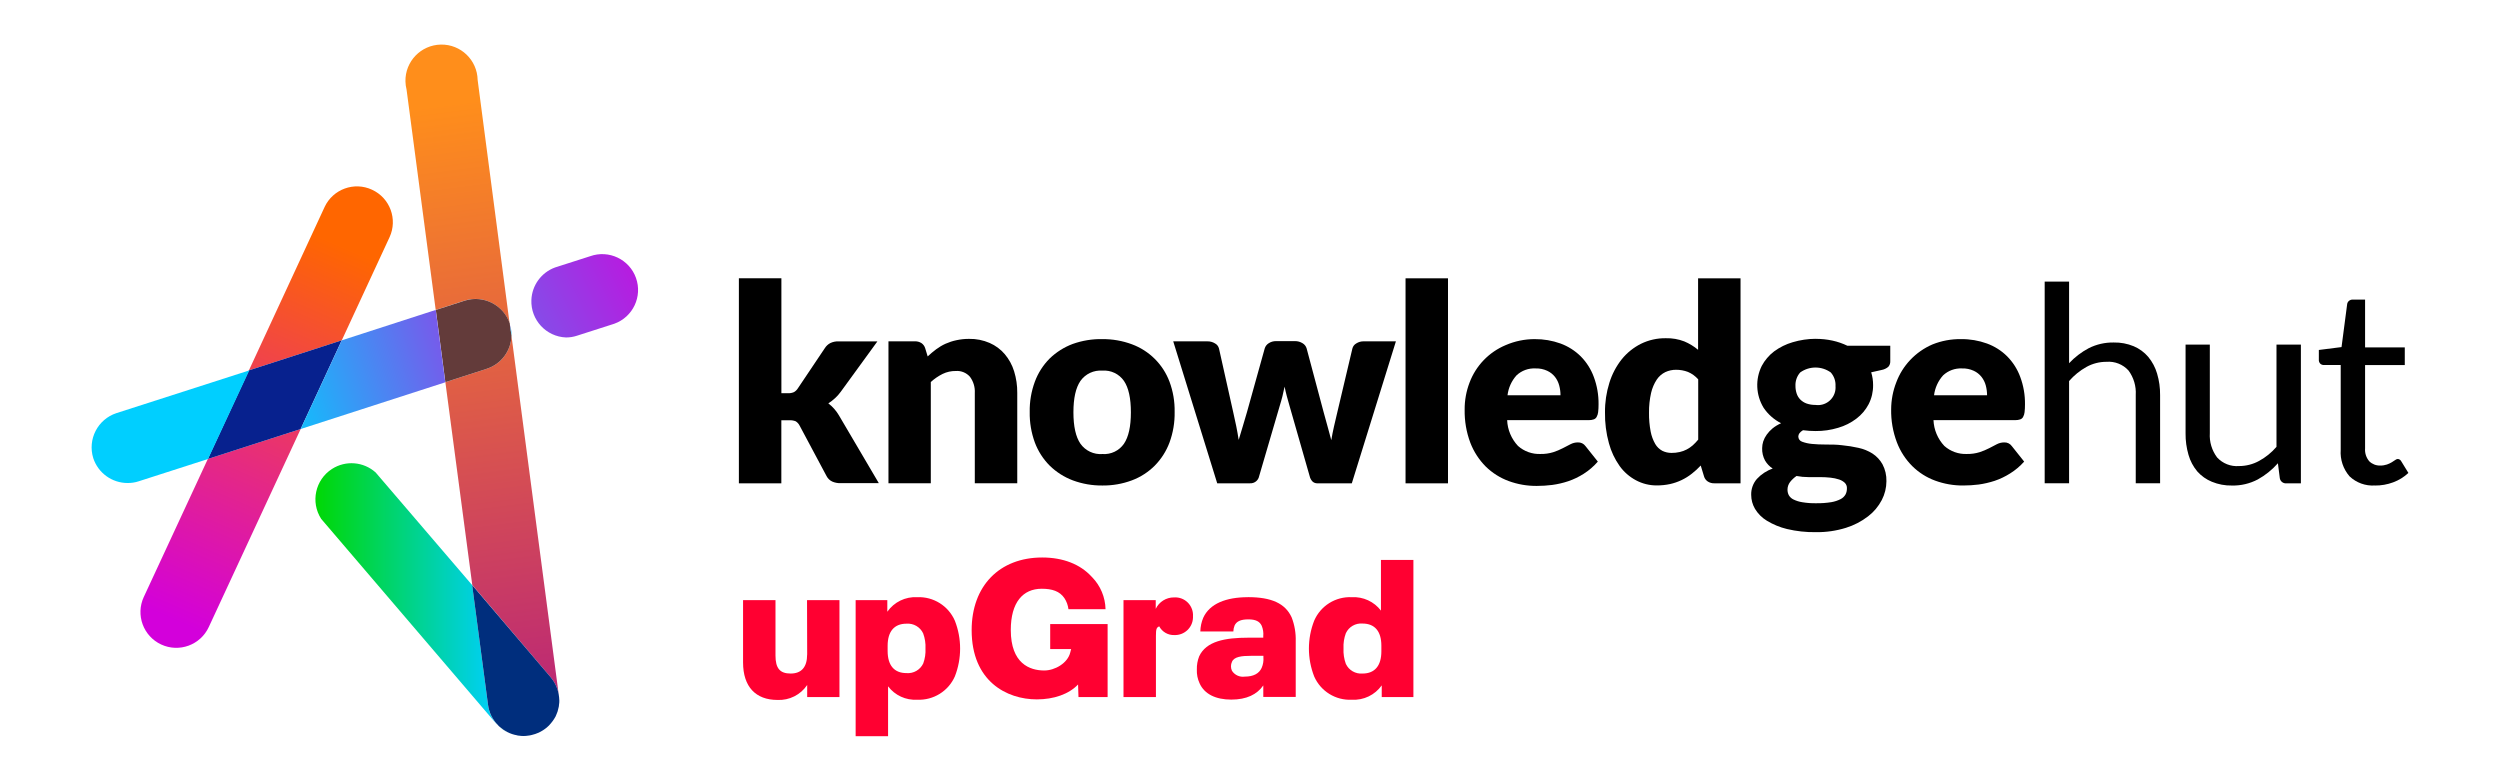 <?xml version="1.0" encoding="UTF-8"?><svg id="Layer_1" xmlns="http://www.w3.org/2000/svg" xmlns:xlink="http://www.w3.org/1999/xlink" viewBox="0 0 102.455 32"><defs><style>.cls-1{fill:url(#linear-gradient);}.cls-1,.cls-2,.cls-3,.cls-4,.cls-5,.cls-6,.cls-7,.cls-8,.cls-9,.cls-10,.cls-11,.cls-12,.cls-13,.cls-14,.cls-15{stroke-width:0px;}.cls-2{fill:url(#linear-gradient-10);}.cls-3{fill:url(#linear-gradient-4);}.cls-4{fill:url(#linear-gradient-2);}.cls-5{fill:url(#linear-gradient-3);}.cls-6{fill:url(#linear-gradient-8);}.cls-7{fill:url(#linear-gradient-9);}.cls-8{fill:url(#linear-gradient-7);}.cls-9{fill:url(#linear-gradient-5);}.cls-10{fill:url(#linear-gradient-6);}.cls-12{fill:#633b3a;}.cls-13{fill:#07218e;}.cls-14{fill:#ff0031;}.cls-15{fill:#002e7d;}</style><linearGradient id="linear-gradient" x1="7.183" y1="-2824.151" x2="13.875" y2="-2808.711" gradientTransform="translate(0 -2798.69) scale(1 -1)" gradientUnits="userSpaceOnUse"><stop offset="0" stop-color="#d300db"/><stop offset="1" stop-color="#f60"/></linearGradient><linearGradient id="linear-gradient-2" x1="7.401" y1="-2824.246" x2="14.095" y2="-2808.806" xlink:href="#linear-gradient"/><linearGradient id="linear-gradient-3" x1="28.336" y1="-2808.648" x2="10.738" y2="-2817.325" gradientTransform="translate(0 -2798.69) scale(1 -1)" gradientUnits="userSpaceOnUse"><stop offset="0" stop-color="#d300db"/><stop offset="1" stop-color="#00cfff"/></linearGradient><linearGradient id="linear-gradient-4" x1="18.221" y1="-2802.941" x2="22.632" y2="-2836.711" gradientTransform="translate(0 -2798.69) scale(1 -1)" gradientUnits="userSpaceOnUse"><stop offset="0" stop-color="#ff8e1b"/><stop offset="1" stop-color="#a20098"/></linearGradient><linearGradient id="linear-gradient-5" x1="18.248" y1="-2802.936" x2="22.659" y2="-2836.706" xlink:href="#linear-gradient-4"/><linearGradient id="linear-gradient-6" x1="12.81" y1="-2823.043" x2="20.404" y2="-2823.043" gradientTransform="translate(0 -2798.69) scale(1 -1)" gradientUnits="userSpaceOnUse"><stop offset="0" stop-color="#00d800"/><stop offset="1" stop-color="#00cfff"/></linearGradient><linearGradient id="linear-gradient-7" x1="20.387" y1="-2828.512" x2="20.82" y2="-2828.662" xlink:href="#linear-gradient-6"/><linearGradient id="linear-gradient-8" x1="21.055" y1="-2812.165" x2="20.914" y2="-2812.235" xlink:href="#linear-gradient-3"/><linearGradient id="linear-gradient-9" x1="24.093" y1="-2811.032" x2="10.631" y2="-2815.293" xlink:href="#linear-gradient-3"/><linearGradient id="linear-gradient-10" x1="24.078" y1="-2810.987" x2="10.616" y2="-2815.246" xlink:href="#linear-gradient-3"/></defs><g id="Layer_1-2"><path class="cls-1" d="m5.892,24.466c-.34.735-.02,1.607.716,1.948.735.34,1.607.02,1.948-.716h0l3.767-8.117-3.805,1.228-2.625,5.656Z"/><path class="cls-4" d="m15.249,7.776c-.732-.342-1.602-.026-1.945.705-.001.003-.003.006-.004.009l-3.099,6.688,3.805-1.23,1.959-4.227c.339-.734.019-1.605-.715-1.944-0-0-.001-0-.001-.001Z"/><path class="cls-5" d="m23.198,13.83c-.817-.032-1.453-.719-1.421-1.536.023-.6.407-1.127.971-1.333l1.439-.461c.764-.272,1.605.127,1.877.891.272.764-.127,1.605-.891,1.877-.03.011-.06.02-.09.029l-1.437.461c-.145.048-.296.072-.448.072Z"/><path class="cls-3" d="m20.892,13.268c.002.015.002.03,0,.044l-1.317-10.034c-.016-.817-.691-1.467-1.508-1.451-.817.016-1.467.691-1.451,1.508.002.114.018.228.046.339l1.194,9.027,1.19-.383c.771-.24,1.592.182,1.845.949Z"/><path class="cls-9" d="m20.962,13.762c-.019.621-.427,1.163-1.019,1.353l-1.691.547,1.103,8.313,3.208,3.775c.169.199.284.439.332.695l-1.934-14.684Z"/><path class="cls-10" d="m20.404,29.723c-.024-.018-.046-.04-.066-.063l-7.176-8.396c-.442-.687-.244-1.603.443-2.045.56-.361,1.293-.302,1.789.143l3.957,4.618.651,4.916c.04.312.181.602.402.826Z"/><path class="cls-15" d="m22.923,28.718c0.0.057-.004.115-.015.171,0,.031-.004.063-.013.093-.011.06-.026.119-.044.177-.015.038-.025.072-.044.112-.02.061-.049.118-.085.171-.041.07-.089.135-.142.197-.051.065-.108.123-.171.175-.101.084-.213.155-.332.211-.046.022-.093.04-.142.055-.043.016-.088.028-.133.038-.052.015-.106.025-.161.03-.061.01-.124.015-.186.015-.064 0-.129-.004-.192-.015-.028 0-.056-.005-.082-.015-.135-.024-.265-.068-.387-.131-.108-.054-.208-.121-.298-.201-.035-.025-.066-.055-.093-.089-.221-.224-.362-.514-.402-.826l-.651-4.908,3.213,3.771c.169.199.284.439.332.695.016.09.025.181.028.273Z"/><path class="cls-8" d="m20.795,30.012c-.109-.051-.209-.119-.298-.201.09.08.19.147.298.201Z"/><polygon class="cls-13" points="14.004 13.948 12.321 17.582 8.517 18.81 10.201 15.178 14.004 13.948"/><path class="cls-12" d="m20.962,13.754h0c-.015.624-.424,1.171-1.019,1.361l-1.691.547-.391-2.959,1.19-.383c.771-.24,1.592.182,1.845.949.002.015.002.03,0,.044h0l.066.44Z"/><path class="cls-6" d="m20.962,13.754l-.059-.435c.045.141.065.288.059.435Z"/><path class="cls-7" d="m3.822,18.776c.2.609.769,1.02,1.41,1.019.153.001.305-.022.45-.07l2.845-.915,1.691-3.631-5.447,1.752c-.767.253-1.189,1.074-.949,1.845Z"/><polygon class="cls-2" points="17.857 12.701 14.004 13.948 12.321 17.582 18.248 15.667 17.857 12.701"/><path class="cls-14" d="m33.078,26.823c0,.524-.239.78-.676.78s-.621-.211-.621-.74v-2.268h-1.329v2.553c0,.996.518,1.537,1.41,1.537.485.023.947-.209,1.218-.613v.495h1.323v-3.972h-1.329l.006,2.228Z"/><path class="cls-14" d="m37.59,24.474c-.484-.027-.948.198-1.226.596v-.476h-1.298v5.578h1.329v-2.046c.281.372.729.578,1.194.55.662.03,1.275-.349,1.543-.955.287-.734.287-1.549,0-2.283-.265-.61-.879-.993-1.543-.964Zm.247,2.714c-.124.264-.399.422-.689.397-.501,0-.771-.317-.771-.907v-.211c0-.588.271-.907.771-.907.289-.023.562.135.685.397.073.199.106.41.095.621.011.207-.019.414-.091.609Z"/><path class="cls-14" d="m48.112,24.483c-.319-.002-.611.181-.748.469v-.357h-1.321v3.972h1.329v-2.509c0-.277.023-.342.135-.389.121.228.363.367.621.357.407.014.749-.304.763-.711.001-.02.001-.04-0-.06.024-.402-.282-.748-.684-.772-.032-.002-.064-.002-.096.001Z"/><path class="cls-14" d="m51.143,24.474c-.892,0-1.568.262-1.833.846-.074.177-.114.366-.118.558h1.353c.002-.082.019-.163.049-.239.078-.175.254-.256.564-.256s.469.089.55.264c.055.134.077.279.063.423v.063h-.596c-.972,0-1.744.144-2.031.765-.068.172-.1.356-.095.541-.008.194.03.388.112.564.199.446.668.668,1.298.668s1.057-.211,1.313-.581v.471h1.329v-2.281c.01-.334-.046-.667-.167-.979-.262-.573-.829-.829-1.79-.829Zm.634,2.46c.013.15-.012.3-.072.438-.104.23-.334.357-.691.357-.207.031-.413-.063-.526-.239-.054-.116-.054-.25,0-.366.087-.211.397-.247.78-.247h.509v.057Z"/><path class="cls-14" d="m56.594,22.946v2.078c-.282-.37-.73-.576-1.194-.55-.665-.032-1.28.352-1.543.964-.287.734-.287,1.549,0,2.283.266.608.88.989,1.543.955.483.029.946-.193,1.226-.588v.478h1.298v-5.62h-1.329Zm.017,3.75c0,.588-.271.907-.771.907-.289.024-.563-.134-.685-.397-.074-.203-.106-.418-.095-.634-.011-.211.022-.423.095-.621.122-.263.396-.422.685-.397.501,0,.771.319.771.907v.237Z"/><path class="cls-14" d="m43.039,26.601h.858l-.034.133c-.106.446-.634.744-1.067.744-.598,0-1.372-.287-1.372-1.659,0-1.137.499-1.691,1.268-1.691.423,0,.738.099.932.389.088.135.143.288.163.448h1.52c-.011-.49-.208-.959-.549-1.31l-.028-.028c-.461-.501-1.158-.78-2.018-.78-1.756,0-2.892,1.169-2.892,2.978,0,2.095,1.437,2.837,2.67,2.837.691,0,1.313-.211,1.691-.611l.017.516h1.194v-2.991h-2.353v1.025Z"/><path class="cls-11" d="m32.023,11.406v4.709h.264c.085.005.171-.011.249-.044.069-.039.126-.095.167-.163l1.099-1.638c.056-.09.135-.163.228-.211.104-.05.219-.073.334-.068h1.594l-1.505,2.069c-.068.095-.146.182-.233.26-.085.078-.176.149-.273.211.174.133.32.298.431.486l1.638,2.784h-1.57c-.117.003-.233-.019-.34-.066-.101-.047-.182-.127-.233-.226l-1.099-2.059c-.036-.075-.092-.139-.163-.184-.081-.032-.167-.047-.254-.042h-.336v2.583h-1.74v-8.402h1.74Z"/><path class="cls-11" d="m36.411,19.807v-5.819h1.078c.096-.004.191.021.273.072.074.051.128.125.154.211l.102.336c.11-.104.226-.201.347-.292.12-.089.249-.166.385-.228.142-.063.291-.112.444-.144.17-.037.344-.056.518-.055.291-.006.579.051.846.167.238.104.45.261.619.459.173.206.304.444.383.702.088.286.132.584.129.883v3.707h-1.74v-3.699c.014-.237-.055-.472-.197-.664-.145-.166-.359-.255-.579-.239-.188-.003-.374.038-.543.12-.176.088-.339.2-.484.332v4.149h-1.733Z"/><path class="cls-11" d="m45.18,13.898c.412-.004.821.068,1.207.211.712.263,1.274.822,1.541,1.532.148.397.219.819.211,1.243.008.427-.064.852-.211,1.253-.133.355-.34.679-.607.949-.265.264-.584.469-.934.6-.386.144-.795.216-1.207.211-.415.005-.827-.067-1.215-.211-.352-.133-.673-.337-.943-.6-.269-.269-.477-.593-.611-.949-.147-.401-.219-.826-.211-1.253-.008-.424.064-.846.211-1.243.132-.356.339-.68.607-.949.27-.261.591-.464.943-.596.391-.139.804-.207,1.22-.199Zm0,4.709c.349.026.685-.135.883-.423.19-.281.283-.71.283-1.287s-.093-1.004-.283-1.285c-.199-.288-.535-.449-.883-.423-.354-.028-.697.133-.902.423-.192.281-.287.708-.287,1.285s.095,1.006.287,1.287c.205.29.548.451.902.423Z"/><path class="cls-11" d="m48.082,13.989h1.393c.112-.003.223.026.319.085.082.044.141.121.163.211l.583,2.61c.046.199.087.391.125.577s.07.372.099.556c.053-.184.108-.368.167-.554s.114-.378.171-.579l.729-2.617c.027-.088.085-.163.163-.211.088-.058.192-.088.298-.087h.774c.112-.003.222.028.317.087.08.047.139.123.165.211l.698,2.617c.051.199.106.391.159.577s.106.376.154.567c.03-.186.068-.372.11-.558s.089-.381.137-.586l.617-2.61c.022-.09.08-.166.161-.211.089-.057.194-.087.3-.085h1.323l-1.807,5.819h-1.414c-.07.001-.137-.023-.19-.068-.062-.061-.104-.139-.123-.224l-.831-2.902c-.038-.131-.074-.26-.108-.387-.034-.127-.063-.254-.089-.381-.028.131-.055.26-.087.389s-.07.26-.11.391l-.846,2.889c-.034.177-.193.301-.372.292h-1.346l-1.803-5.819Z"/><path class="cls-11" d="m59.342,11.406v8.402h-1.74v-8.402h1.74Z"/><path class="cls-11" d="m62.897,13.898c.36-.003.718.058,1.057.18.309.114.59.292.824.522.238.24.422.528.539.846.134.359.2.741.195,1.125.001.107-.005.215-.017.321-.007.069-.029.136-.063.197-.026.047-.069.083-.12.099-.062.021-.127.031-.192.03h-3.354c.016.394.174.769.444,1.057.254.226.586.344.926.33.177.003.353-.022.522-.074.134-.044.264-.098.389-.163l.315-.163c.093-.049.196-.074.3-.074.124-.007.243.051.315.152l.505.634c-.168.195-.364.363-.581.501-.199.126-.411.229-.634.304-.213.071-.433.122-.655.152-.21.027-.422.04-.634.04-.391.003-.78-.064-1.148-.199-.351-.129-.671-.331-.939-.592-.277-.278-.493-.611-.634-.977-.163-.434-.241-.894-.233-1.357-.003-.378.065-.752.199-1.105.26-.695.795-1.252,1.48-1.539.378-.164.785-.248,1.196-.247Zm.034,1.201c-.288-.016-.569.086-.78.283-.205.228-.334.514-.37.818h2.171c.001-.136-.017-.272-.053-.404-.034-.128-.092-.247-.173-.351-.085-.107-.193-.192-.317-.249-.148-.069-.31-.102-.473-.097h-.004Z"/><path class="cls-11" d="m70.261,19.807c-.096.004-.191-.022-.273-.074-.075-.05-.13-.125-.154-.211l-.135-.444c-.113.122-.235.234-.366.336-.261.206-.564.35-.888.423-.182.039-.368.058-.554.057-.295.001-.585-.072-.846-.211-.265-.141-.493-.34-.668-.583-.201-.283-.35-.599-.44-.934-.114-.413-.168-.84-.161-1.268-.004-.411.057-.819.18-1.211.108-.35.28-.677.507-.964.215-.265.483-.481.788-.634.316-.155.665-.233,1.017-.228.259-.007.517.038.759.131.204.086.395.202.564.344v-2.929h1.74v8.402h-1.072Zm-1.763-1.245c.116.001.232-.012.344-.038.099-.022.194-.057.283-.104.088-.046.17-.102.245-.167.081-.073.157-.152.226-.237v-2.469c-.116-.133-.26-.238-.423-.306-.153-.058-.316-.087-.48-.087-.153-.002-.305.031-.444.095-.142.07-.263.175-.351.306-.11.167-.188.352-.233.547-.06.267-.089.54-.085.814-.004.26.019.519.068.774.034.178.098.35.188.507.069.118.169.214.29.279.115.056.242.085.37.085Z"/><path class="cls-11" d="m74.402,13.887c.234-.002.468.022.698.072.211.046.416.117.611.211h1.756v.634c.004.085-.025.168-.082.23-.079.067-.175.111-.277.129l-.423.095c.053.169.079.345.078.522.004.272-.058.541-.182.784-.121.232-.292.434-.501.592-.224.171-.478.298-.748.376-.3.091-.612.136-.926.133-.172,0-.345-.011-.516-.034-.129.076-.192.163-.192.26.001.096.063.181.154.211.131.048.269.079.408.091.167.017.361.025.577.025s.438,0,.664.03c.223.021.444.057.662.106.205.044.4.123.577.235.169.111.309.261.408.438.113.214.168.454.161.695-.001.269-.066.533-.19.771-.136.261-.328.489-.562.668-.273.21-.58.369-.909.471-.399.124-.816.184-1.234.177-.398.006-.794-.037-1.181-.129-.291-.07-.569-.185-.824-.34-.199-.12-.366-.287-.486-.486-.102-.174-.156-.371-.156-.573-.007-.24.077-.474.235-.655.177-.192.4-.338.647-.423-.13-.084-.237-.197-.315-.33-.084-.156-.125-.332-.118-.509.001-.093.016-.184.044-.273.033-.099.081-.192.142-.277.069-.096.15-.183.241-.258.107-.085.224-.156.349-.211-.289-.147-.536-.365-.717-.634-.317-.521-.346-1.167-.076-1.714.124-.233.297-.437.507-.596.23-.169.487-.297.761-.376.304-.091.621-.138.939-.14Zm1.289,6.13c.005-.086-.027-.169-.087-.23-.067-.062-.147-.109-.235-.137-.113-.037-.23-.062-.349-.074-.14-.015-.281-.023-.423-.023h-.482c-.165 0-.329-.015-.49-.046-.101.069-.191.153-.266.249-.068.09-.104.2-.104.313-0.0.078.018.155.053.224.044.076.11.137.188.175.115.056.237.095.363.114.19.032.382.046.575.042.207.003.413-.011.617-.044.134-.022.264-.065.385-.127.084-.043.153-.11.199-.192.039-.078.058-.164.055-.252v.009Zm-1.289-3.422c.394.056.759-.217.816-.612.008-.054.009-.11.005-.164.011-.204-.059-.404-.195-.556-.374-.268-.877-.268-1.251,0-.136.152-.205.352-.195.556-.001.105.016.209.049.309.03.092.081.176.148.245.072.072.16.128.256.163.118.041.243.061.368.059Z"/><path class="cls-11" d="m80.373,13.898c.36-.004.718.057,1.057.18.309.113.591.291.824.522.238.24.422.528.539.846.134.359.2.741.195,1.125.001.107-.005.215-.017.321-.007.069-.028.136-.061.197-.026.047-.069.083-.12.099-.063.021-.128.031-.195.03h-3.357c.016.394.174.769.444,1.057.254.226.586.344.926.33.177.003.353-.021.522-.074.134-.044.265-.098.391-.163l.313-.163c.093-.048.196-.074.3-.074.124-.007.243.05.315.152l.505.634c-.167.188-.36.351-.573.484-.199.126-.411.228-.634.304-.214.07-.434.121-.657.152-.21.027-.422.04-.634.04-.391.003-.78-.064-1.148-.199-.351-.128-.67-.33-.936-.592-.278-.277-.494-.61-.634-.977-.164-.433-.244-.894-.235-1.357.002-.378.073-.753.211-1.105.127-.34.321-.651.571-.915.256-.27.563-.486.905-.634.376-.152.778-.227,1.184-.22Zm.034,1.201c-.286-.014-.565.088-.774.283-.205.228-.335.513-.372.818h2.173c-0-.136-.018-.272-.053-.404-.034-.128-.094-.247-.175-.351-.085-.107-.193-.192-.317-.249-.151-.07-.316-.103-.482-.097Z"/><path class="cls-11" d="m83.795,19.807v-8.267h1v3.346c.233-.249.506-.458.807-.617.316-.159.667-.239,1.021-.233.282-.006.562.046.822.154.23.098.434.247.596.438.165.201.288.433.361.683.085.286.126.583.123.881v3.614h-.998v-3.619c.022-.358-.083-.713-.296-1.002-.229-.252-.561-.384-.9-.357-.289-.002-.574.071-.826.211-.268.15-.508.345-.71.577v4.189h-1Z"/><path class="cls-11" d="m90.563,14.122v3.627c-.023.357.083.711.298.998.229.249.561.38.898.353.288 0.0.572-.072.824-.211.27-.148.512-.343.712-.577v-4.189h1v5.686h-.596c-.131.009-.247-.082-.268-.211l-.078-.613c-.235.267-.515.492-.826.664-.326.171-.689.257-1.057.249-.282.006-.562-.047-.822-.154-.229-.093-.434-.238-.598-.423-.167-.199-.29-.431-.361-.681-.083-.286-.124-.582-.12-.879v-3.638h.996Z"/><path class="cls-11" d="m97.324,19.896c-.382.025-.756-.111-1.034-.374-.26-.299-.391-.689-.363-1.084v-3.479h-.685c-.055.003-.109-.016-.15-.053-.044-.044-.066-.105-.061-.167v-.397l.93-.118.23-1.756c.006-.054.033-.103.074-.137.044-.037.1-.056.156-.053h.505v1.959h1.627v.723h-1.627v3.411c-.016.194.046.387.173.535.12.117.283.179.45.173.092.002.183-.013.271-.042.07-.024.137-.055.201-.093.049-.029.096-.06.142-.093.03-.024.066-.039.104-.042.061.005.115.042.142.097l.292.476c-.18.169-.392.299-.624.385-.241.09-.496.134-.752.131Z"/></g></svg>